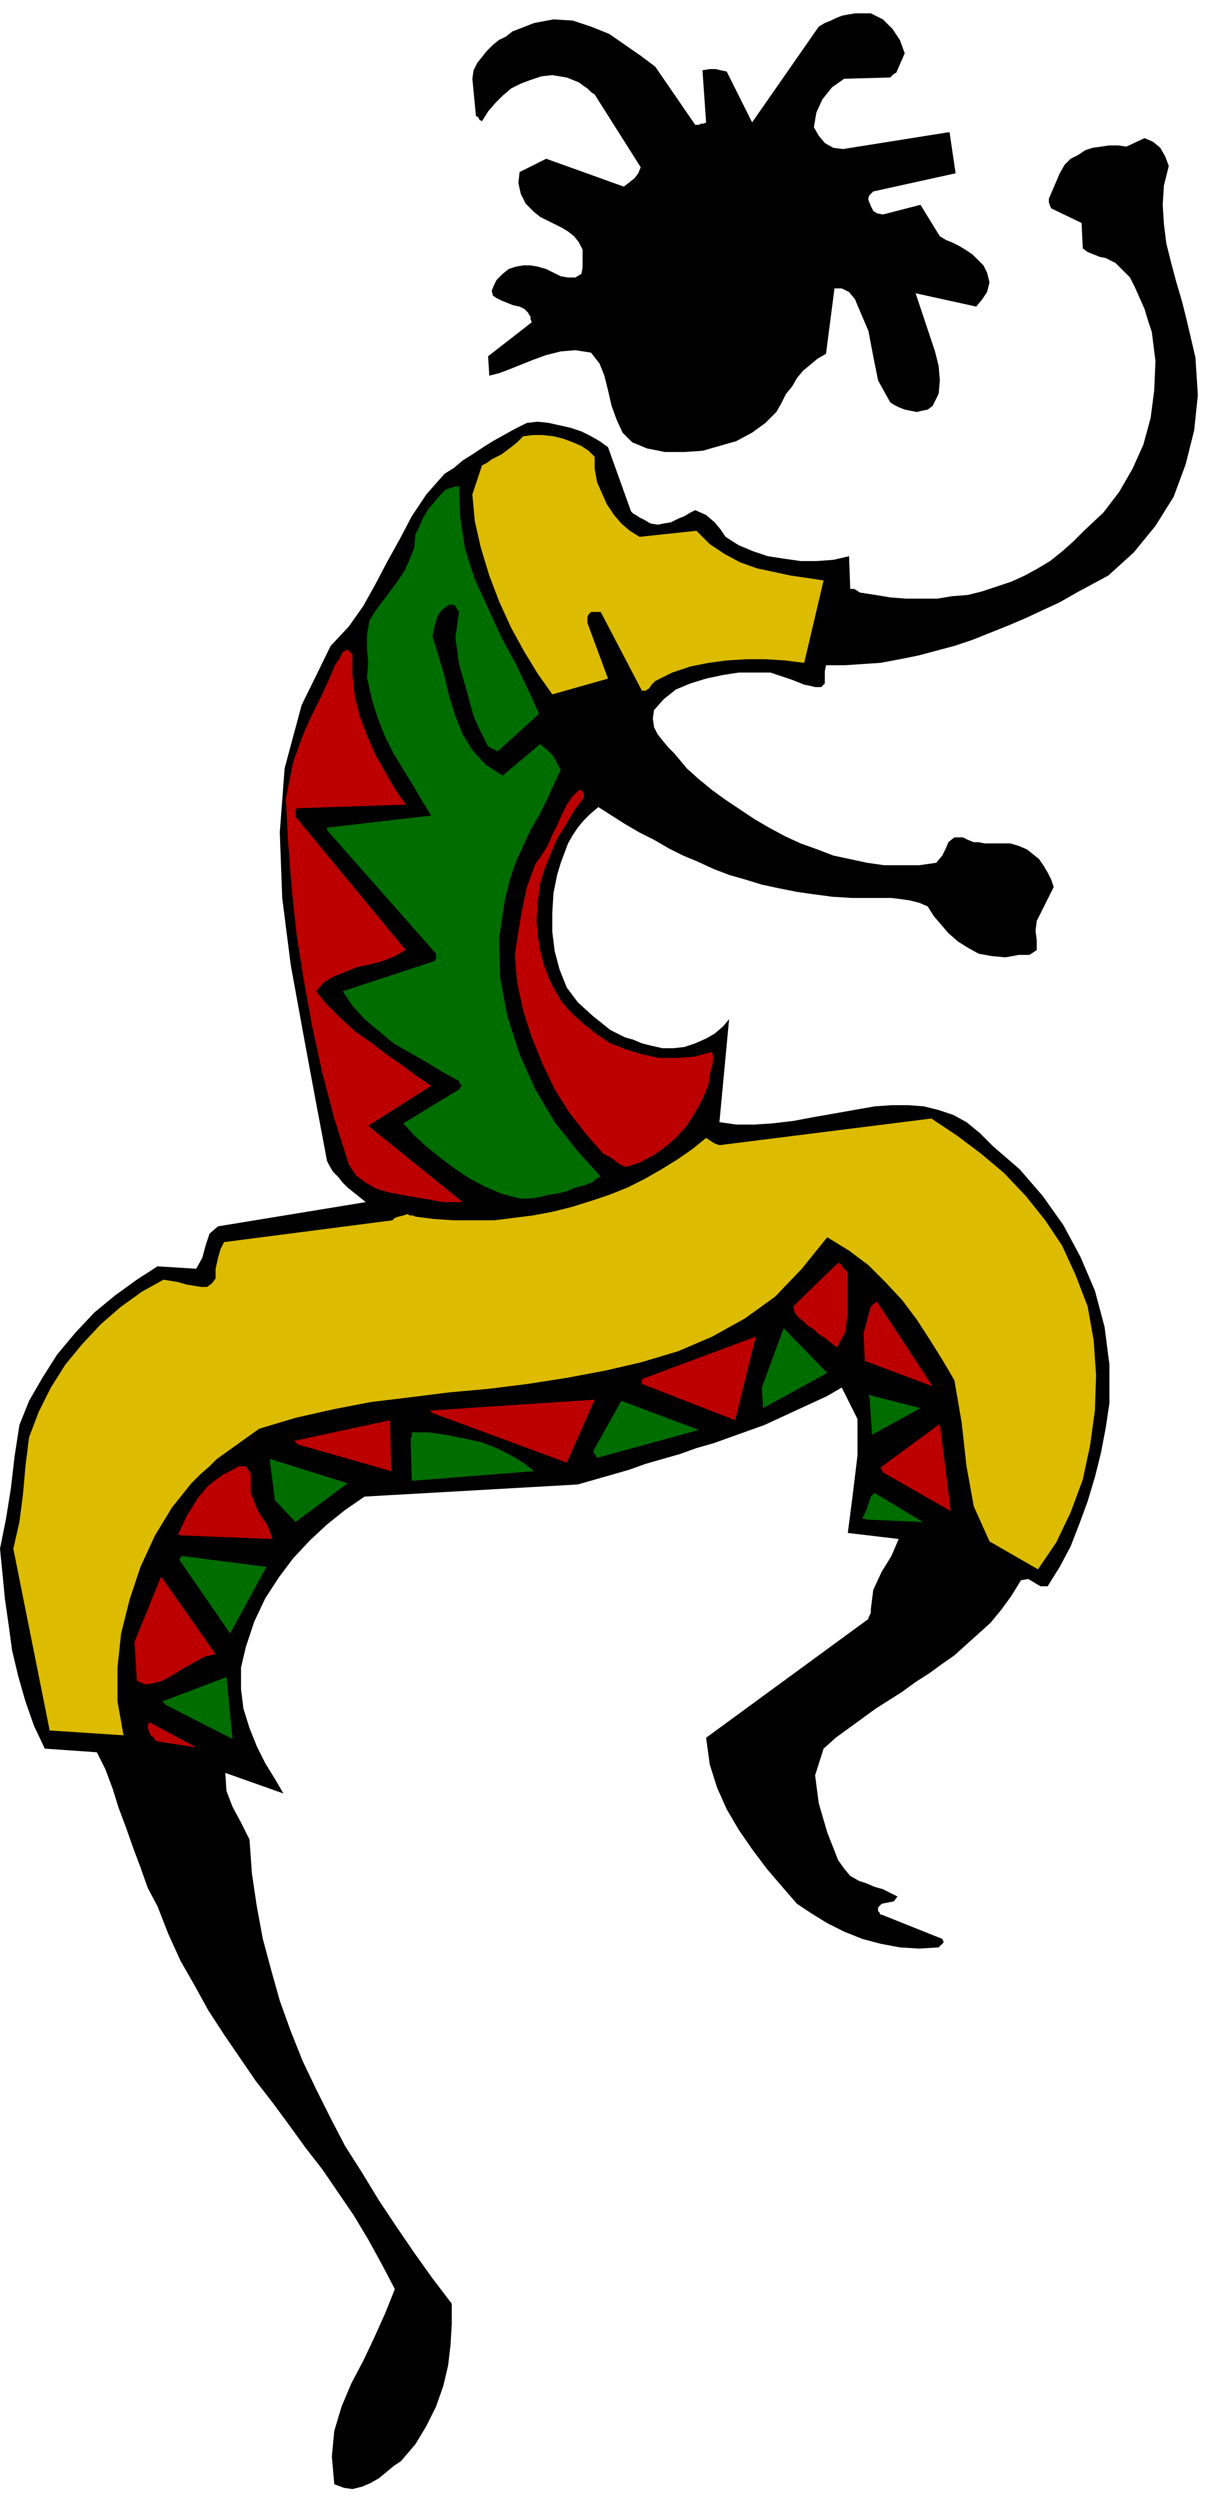 <svg xmlns="http://www.w3.org/2000/svg" width="96.384" height="2.063in" fill-rule="evenodd" stroke-linecap="round" preserveAspectRatio="none" viewBox="0 0 1004 2063"><style>.pen1{stroke:none}.brush2{fill:#000}.brush3{fill:#ddbc00}.brush4{fill:#bc0000}.brush5{fill:#006d00}</style><path d="m0 1278 2 20 2 21 3 21 3 22 5 21 6 21 7 20 9 19 43 3 7 14 6 16 5 16 6 16 6 17 6 16 6 17 8 15 9 23 10 22 12 21 11 20 13 20 13 19 13 19 14 18 14 19 13 18 14 18 13 19 13 19 12 20 11 20 11 21-8 20-9 20-9 19-10 19-8 19-6 20-2 21 2 23 8 3 7 1 8-2 7-3 7-4 6-5 6-5 6-4 12-14 9-15 8-16 6-17 4-17 2-17 1-17v-17l-16-21-15-21-15-22-14-21-14-23-14-22-12-23-12-24-11-23-10-25-9-25-7-25-7-26-5-27-4-27-2-28-7-14-7-13-5-13-1-15 48 17-7-12-8-13-7-14-6-15-5-16-2-16v-18l4-17 7-21 9-19 11-17 12-16 14-15 14-13 15-12 16-11 176-10 14-4 14-4 14-4 14-5 14-4 14-4 14-5 14-4 14-5 14-5 14-5 13-6 13-6 13-6 13-6 12-7 13 26v30l-4 33-4 31 42 5-6 14-8 13-7 15-2 16v3l-1 2-1 2v1l-134 98 3 22 6 19 8 18 10 17 11 16 12 16 12 14 13 15 12 8 13 8 14 7 15 6 15 4 16 3 16 1 16-1 3-3 1-1v-1l-1-2-50-20h-1l-1-2-1-1v-3l3-3 5-1 5-1 3-4-6-3-6-3-7-2-7-3-6-2-7-4-5-6-5-7-9-23-7-24-3-23 7-22 10-9 11-8 11-8 11-8 11-7 11-7 11-8 11-7 11-8 10-7 10-9 10-9 10-9 9-11 8-11 8-13 6-1 5 3 5 3h6l10-16 9-17 7-18 7-19 6-20 5-20 4-21 3-20v-32l-4-31-8-30-12-28-14-26-17-24-19-22-22-19-11-11-11-9-11-6-12-4-12-3-13-1h-14l-14 1-17 3-17 3-17 3-16 3-17 2-15 1h-15l-14-2 8-85-5 6-7 6-7 4-9 4-9 3-9 1h-9l-9-2-8-2-7-3-7-2-6-3-6-3-5-4-5-4-5-4-12-11-9-12-6-15-4-15-2-16v-16l1-16 3-15 3-10 3-8 3-8 4-7 4-6 5-6 5-5 7-6 11 7 11 7 12 7 12 6 12 7 12 6 12 5 13 6 13 5 14 4 13 4 14 3 15 3 14 2 15 2 16 1h33l8 1 7 1 8 2 7 3 5 8 6 7 6 7 8 7 8 5 9 5 11 2 11 1 6-1 5-1h9l6-4v-8l-1-8 1-8 14-28-2-6-3-6-3-5-4-6-5-4-5-4-7-3-7-2h-21l-5-1h-4l-5-2-4-2h-7l-5 4-2 5-3 6-5 6-14 2h-29l-14-2-14-3-14-3-13-5-14-5-13-6-13-7-12-7-12-8-12-8-11-8-11-9-10-9-5-6-5-6-5-5-5-6-4-5-3-6-1-7 1-7 8-9 10-8 12-5 13-4 14-3 13-2h26l6 2 6 2 6 2 5 2 5 2 5 1 4 1h5l3-3v-10l1-5h15l15-1 15-1 16-3 15-3 15-4 15-4 15-5 15-6 15-6 14-6 15-7 13-6 14-8 13-7 13-7 21-19 18-22 15-24 10-27 7-28 3-29-2-31-7-30-4-16-5-17-4-15-4-16-2-16-1-16 1-16 4-16-3-8-4-7-6-5-7-3-15 7-7-1h-7l-7 1-7 1-6 2-6 4-6 3-5 5-4 7-3 7-3 7-3 7v3l1 3 1 2 25 12 1 21 4 3 5 2 5 2 5 1 8 4 6 6 6 6 4 8 4 9 4 9 3 10 3 9 3 24-1 24-3 23-6 22-9 20-11 19-13 17-16 15-9 9-9 8-10 8-10 6-11 6-11 5-12 4-12 4-12 3-13 1-12 2h-26l-13-1-12-2-13-2-3-2-2-1h-3l-1-27-13 3-14 1h-13l-14-2-13-2-12-4-12-5-11-7-4-6-5-6-7-6-9-4-4 2-5 3-5 2-6 3-6 1-5 1-6-1-5-3-4-2-3-2-2-1-2-2-19-53-7-5-7-4-8-4-9-3-9-2-9-2-9-1-9 1-10 5-9 5-9 5-8 5-9 6-8 5-7 6-8 5-15 17-12 18-10 19-10 18-10 19-10 18-12 17-15 16-24 49-14 52-4 53 2 54 7 55 10 55 10 54 10 53 2 4 3 5 4 4 4 5 4 4 5 4 5 4 5 4-122 20-7 6-3 9-3 11-5 9-32-2-17 11-18 13-17 14-16 17-15 18-12 19-11 19-8 20-4 26-3 26-4 25-5 25z" class="pen1 brush2"/><path d="m11 1278 30 150 61 4-5-28v-28l3-28 7-28 9-27 12-26 14-23 16-20 7-7 8-7 6-6 7-5 7-5 7-5 7-5 7-5 30-9 31-7 31-6 33-4 32-4 33-3 32-4 32-5 32-6 30-7 30-9 28-12 27-15 25-18 22-23 21-26 18 11 16 12 14 14 14 15 12 16 11 17 10 16 10 17 6 35 4 36 6 33 13 29 40 23 15-22 12-25 10-27 6-28 4-29 1-29-2-29-5-28-10-26-11-24-14-21-16-20-18-19-19-16-20-15-21-14-175 22-3-1-2-1-3-2-3-2-11 9-13 9-13 8-14 8-14 7-15 6-15 5-16 5-16 4-16 3-16 2-16 2h-33l-16-1-16-2-2-1h-3l-1-1h-1l-3 1-4 1-3 1-2 2-139 18-3 6-2 7-2 9v8l-3 4-4 3h-5l-6-1-6-1-7-2-6-1-6-1-18 10-18 13-16 14-15 16-14 17-12 19-10 20-8 21-3 24-2 23-3 23-5 22z" class="pen1 brush3"/><path d="m100 1453 7 29 8 28 10 28 10 26 12 27 12 25 13 24 13 24 12 16 12 16 11 16 12 16 11 15 11 16 12 15 12 15-20-38-16-40-13-41-12-42-10-42-11-42-11-41-14-41-71-14v5z" class="pen1 brush2"/><path d="m111 1355 2 32 7 3 7-1 7-2 9-5 8-5 9-5 9-5 9-2-45-64-22 54zm11 70v1l1 3 1 2 1 2h1l1 1 1 2 2 1 32 5-39-21-1 4z" class="pen1 brush4"/><path d="m137 1407 55 28-5-51-53 20 3 3z" class="pen1 brush5"/><path d="m149 1267 76 3-4-11-8-12-6-15v-16l-4-6h-6l-7 4-6 3-7 5-6 5-5 6-4 5-4 7-4 6-3 7-4 8 2 1z" class="pen1 brush4"/><path d="m148 1287 42 61 30-55-70-9-2 3zm75-80 4 31 17 18 43-32-64-20v3z" class="pen1 brush5"/><path d="m246 1192 77 22-1-42-79 17 3 3z" class="pen1 brush4"/><path d="m284 2022 1 3v10l4 2 4 1h4l5-2 4-2 4-2 3-3 3-2 14-11 11-13 8-15 7-16 4-17 2-18 1-17-1-17-5-16-7-13-9-13-10-12-11-10-11-11-9-10-8-10 5 11 7 10 9 10 9 9 8 11 5 10 3 12-2 14-5 17-6 14-7 14-7 13-7 13-7 14-5 14-4 17-1 3-1 2-2 3v3z" class="pen1 brush2"/><path d="m236 659 2 38 3 38 4 37 6 38 7 38 8 37 10 38 12 38 6 9 8 6 9 5 10 3 11 2 11 2 12 2 11 2h16l-78-63 52-33-12-8-12-9-13-9-13-10-13-9-12-11-11-11-9-11 6-7 8-5 10-4 10-4 10-2 11-3 10-4 9-5-91-110v-5l1-2 90-3-9-13-8-14-8-14-7-16-6-16-4-16-2-18v-17l-4-4-4 2-3 6-3 4-6 14-6 13-7 14-6 13-5 13-5 14-3 15-3 15z" class="pen1 brush4"/><path d="m270 685 90 102v4l-1 2-76 25 8 12 10 11 12 10 12 10 14 8 14 8 13 8 13 7 1 3h1v1l-2 3-46 28 9 10 10 9 11 9 12 9 12 8 13 7 14 6 15 4h8l8-1 8-2 7-1 8-2 7-3 8-2 7-3 2-2 2-1 1-1h1l-19-21-19-24-16-27-13-29-10-31-6-32-1-32 5-33 4-16 5-15 6-13 6-13 7-12 6-12 6-13 6-13-3-5-3-6-5-5-6-5-31 26-14-9-11-12-8-13-6-15-5-16-4-17-5-17-5-16 2-9 2-7 4-6 6-4h3l2 1 1 2 2 3-3 21 3 22 6 21 6 22 4 9 4 8 4 8 8 4 34-31-9-20-10-21-12-22-11-24-11-24-8-25-4-26-1-26-5 1-6 2-5 5-5 6-5 6-4 7-3 7-3 6-1 11-4 10-4 9-6 9-6 8-6 8-6 8-5 8-2 12v11l1 12-1 12 4 18 5 16 6 15 7 14 8 13 8 13 7 12 8 13-86 10v2zm69 502 1 35 101-8-9-7-10-6-12-6-13-5-14-3-15-3-14-2h-14v3l-1 2z" class="pen1 brush5"/><path d="m357 1166 111 41 23-52-136 9 2 2z" class="pen1 brush4"/><path d="m390 408 2 22 5 22 7 23 8 21 10 22 11 20 11 18 12 17 46-13-17-46v-5l1-2 2-2h8l34 65h3l3-2 2-3 3-3 14-7 15-5 15-3 15-2 16-1h16l16 1 16 2 16-68-13-2-14-2-14-3-14-3-14-5-13-7-12-8-11-11-47 5-8-5-7-6-6-7-6-9-4-9-4-9-2-11v-10l-5-5-6-4-7-3-8-3-8-2-9-1h-8l-8 1-5 5-5 4-4 3-4 3-4 2-4 2-4 3-4 2-8 24z" class="pen1 brush3"/><path d="m390 65 3 31h1l1 1 1 2 2 1 5-8 6-7 6-6 7-6 8-4 8-3 9-3 9-1 6 1 6 1 5 2 5 2 4 3 3 2 3 3 3 2 38 60-2 5-3 4-5 4-4 3-64-23-22 11-1 9 2 9 4 8 7 7 5 4 6 3 6 3 6 3 5 3 5 4 4 5 3 6v15l-1 5-5 3h-6l-6-1-6-3-6-3-7-2-6-1h-6l-6 1-6 2-5 4-2 2-3 3-2 4-2 5 1 4 3 2 4 2 5 2 5 2 5 1 4 2 3 3 1 2 1 1v2l1 3-36 28 1 16 8-2 8-3 10-4 10-4 11-4 12-3 12-1 13 2 7 9 4 10 3 12 3 13 4 11 5 11 8 8 12 5 15 3h16l15-1 14-4 14-4 13-7 11-8 9-9 4-7 4-8 5-6 4-7 5-6 6-5 6-5 7-4 7-54h6l6 3 5 6 2 5 9 21 4 21 4 20 10 18 3 2 4 2 5 2 5 1 5 1 4-1 5-1 4-3 5-10 1-11-1-12-3-12-4-12-4-12-4-12-4-12 50 11 5-6 4-6 2-8-2-8-3-6-5-5-4-4-6-4-5-3-6-3-5-2-5-3-16-26-31 8-5-1-3-2-2-4-2-5v-2l1-2 1-1 2-2 68-15-5-34-88 14-8-1-7-4-5-6-4-7 2-12 5-11 8-10 10-7 36-1h2l1-1 2-2 2-1 7-16-4-11-6-9-8-8-10-5h-13l-6 1-5 1-5 2-4 2-5 2-5 3-55 79-21-42-5-1-4-1h-5l-6 1 3 43-2 1h-2l-2 1h-3l-33-48-12-9-13-9-13-9-15-6-15-5-16-1-16 3-18 7-5 4-6 3-5 4-5 5-4 5-4 5-3 6-1 7z" class="pen1 brush2"/><path d="m425 788 2 23 5 23 7 22 9 22 10 21 12 19 14 18 14 16 6 3 4 3 4 3 5 2 12-4 11-6 10-7 9-8 8-9 7-11 6-11 5-12 1-8 2-7 1-7-1-5-15 4-14 1h-15l-14-3-13-4-13-5-12-8-10-8-10-9-8-9-6-10-5-10-4-11-3-12-2-12-1-12 1-16 2-15 4-13 5-12 5-12 7-11 7-12 8-11v-3l-1-2-1-1h-2l-6 6-4 6-4 8-4 9-4 8-4 9-5 8-5 7-7 19-4 19-3 18-3 19z" class="pen1 brush4"/><path d="m401 64 8-1 8-2 9-3 10-4 10-2 10-1 10 1 9 4 9 5 7 4 6 4 6 4 5 9 6 8 7 9 7 8 6 10 5 9 1 11-2 11-5 6-4 3-3 3-4 2-9 2h-9l-9-2-8-3-8-4-8-4-8-5-8-3h-8l-2 1-2 2-2 2-1 4 5 9 6 7 8 5 9 5 8 6 8 6 6 8 3 11v16l-1 4-3 5-5 4-5 3-44-10-2 1-3 1-3 2-2 2 4 3 4 3 5 3 5 2 5 3 5 4 4 5 3 5-1 4-3 4-3 3-4 3 42-2 7 6 6 7 4 9 3 10 2 10 3 10 4 10 4 9 6 6 7 4 8 2 9 2h19l10-1 10-1 10-5 10-5 8-6 8-7 6-8 6-9 6-9 4-10 2-5 5-3 6-4 5-5 8-54 15-9 8 1 6 4 6 6 4 8 9 21 5 22 5 22 8 20 3 1 5 1 6 1 5-1 2-13-1-13-2-13-4-13-6-12-7-11-7-11-7-9-5-7-4-7-2-7v-7l3-3 5-2h6l5 2 8 7 7 7 7 7 8 7 7 6 8 4 8 2 10-1 1-2 1-1 1-2 1-3-2-6-3-6-5-4-6-3-5-1h-4l-4-1-3-2-17-25-3-2h-4l-3 1-4 2-3 2-5 3-4 1-5 1-5-5-6-5-5-6-4-6v-11l3-8 5-6 7-3 8-2 8-2h9l9-1 9-1 2 1 2 1 4 1h3l3-3 1-5v-5l-1-6h-11l-11 2-12 3-13 3-12 4-13 1-13 1-12-3-9-9-7-9-3-10-1-11 3-7 4-6 3-6 4-6 5-4 5-4 6-4 7-2h24l3-1h4l5-2 2-5v-6l-2-6-3-4-3-2-3-2-5-2h-4l-5-1h-11l-4 3-4 2-3 1-3 1-6 8-8 9-8 9-7 9-7 11-6 11-2 11v13l-2 5-3 4-5 4-5 3-16-3-2-3-1-6 1-5 1-6-12-30v-2h-3l-1 2 2 9 1 8-3 9-4 9-3 3-3 2-2 2-2 2-13-10-11-12-11-13-10-13-11-13-12-11-15-10-18-7h-10l-9 1-10 1-9 3-9 3-8 4-7 4-7 5-8 15zm63 536 1 7 3 7 3 6 5 6 5 6 7 5 7 5 7 5 2 2 2 1 1 3 2 4 10 9 10 9 12 8 12 7 13 7 13 6 14 5 14 5 15 4 15 3 16 3 15 2 16 2h32l16-1-18-3-17-4-17-6-16-6-16-7-16-8-15-9-14-9-14-10-13-11-13-11-12-12-12-13-11-13-11-13-10-14-43 20v3z" class="pen1 brush2"/><path d="M490 1197v1l1 2 1 1 1 2 84-23-64-24-23 41z" class="pen1 brush5"/><path d="m530 1142 77 30 17-69-94 35v4z" class="pen1 brush4"/><path d="m594 1438 5 20 7 18 8 18 10 16 12 16 12 14 14 14 15 12 3 1 2 1 2 1h1l-2-16-5-16-5-16-5-16-5-16-2-16 1-17 6-16 10-10 11-9 11-8 11-8 12-8 11-7 12-7 11-8 11-7 11-8 10-8 10-10 9-10 9-11 8-12 7-13-65-23-7 5-7 6-8 7-6 7-6 8-3 9-1 10 1 11-136 100v2z" class="pen1 brush2"/><path d="m629 1145 1 17 53-29-36-37-18 49z" class="pen1 brush5"/><path d="m656 1083 3 4 4 3 4 4 5 3 4 4 5 3 5 4 5 4 7-13 2-16v-33l-2-2-2-2-2-3-2-1-37 36 1 5z" class="pen1 brush4"/><path d="M684 517v8l16 8 17 2h18l18-4 19-5 19-7 18-6 18-6 17-9 17-8 16-9 15-9 15-11 13-11 13-13 11-15 12-12 8-15 6-16 3-17 1-18v-36l1-16-6-20-6-20-6-20-6-19-3-19-2-19 2-19 6-19-2-3-1-3-2-2-3-2-15 7h-5l-6-1-5-1h-11l-4 1-5 3-4 4-5 7-4 5-3 5v6l28 16 2 19h2l3 1 3 2h4l8 5 7 7 6 8 5 9 4 10 3 10 4 10 4 10 2 25-2 24-4 23-1 24-12 21-14 21-16 21-17 19-19 17-20 15-22 11-22 8-16 2-16 2h-47l-15-1-15-1-16-2-2 3-1 5-2 5-1 5z" class="pen1 brush2"/><path d="m716 1254 46 2-40-24-3 3-2 6-2 6-3 6 4 1z" class="pen1 brush5"/><path d="m713 1100 1 23 56 21-46-70-5 4-2 7-2 8-2 7z" class="pen1 brush4"/><path d="m718 1154 2 30 40-22-43-11 1 3z" class="pen1 brush5"/><path d="m729 1215 56 32-9-72-49 36 2 4z" class="pen1 brush4"/><path d="m746 729 13 2 11 6 9 9 7 9 8 9 10 8 11 5 14 1h6l3-1 2-2 1-5-3-4-2-4 1-5 1-1 3-2 3-1 4-2 11-18-2-8-6-8-8-5-8-4h-34l-5-1-4-1-3 4-4 6-5 5-7 3-27 5z" class="pen1 brush2"/></svg>
